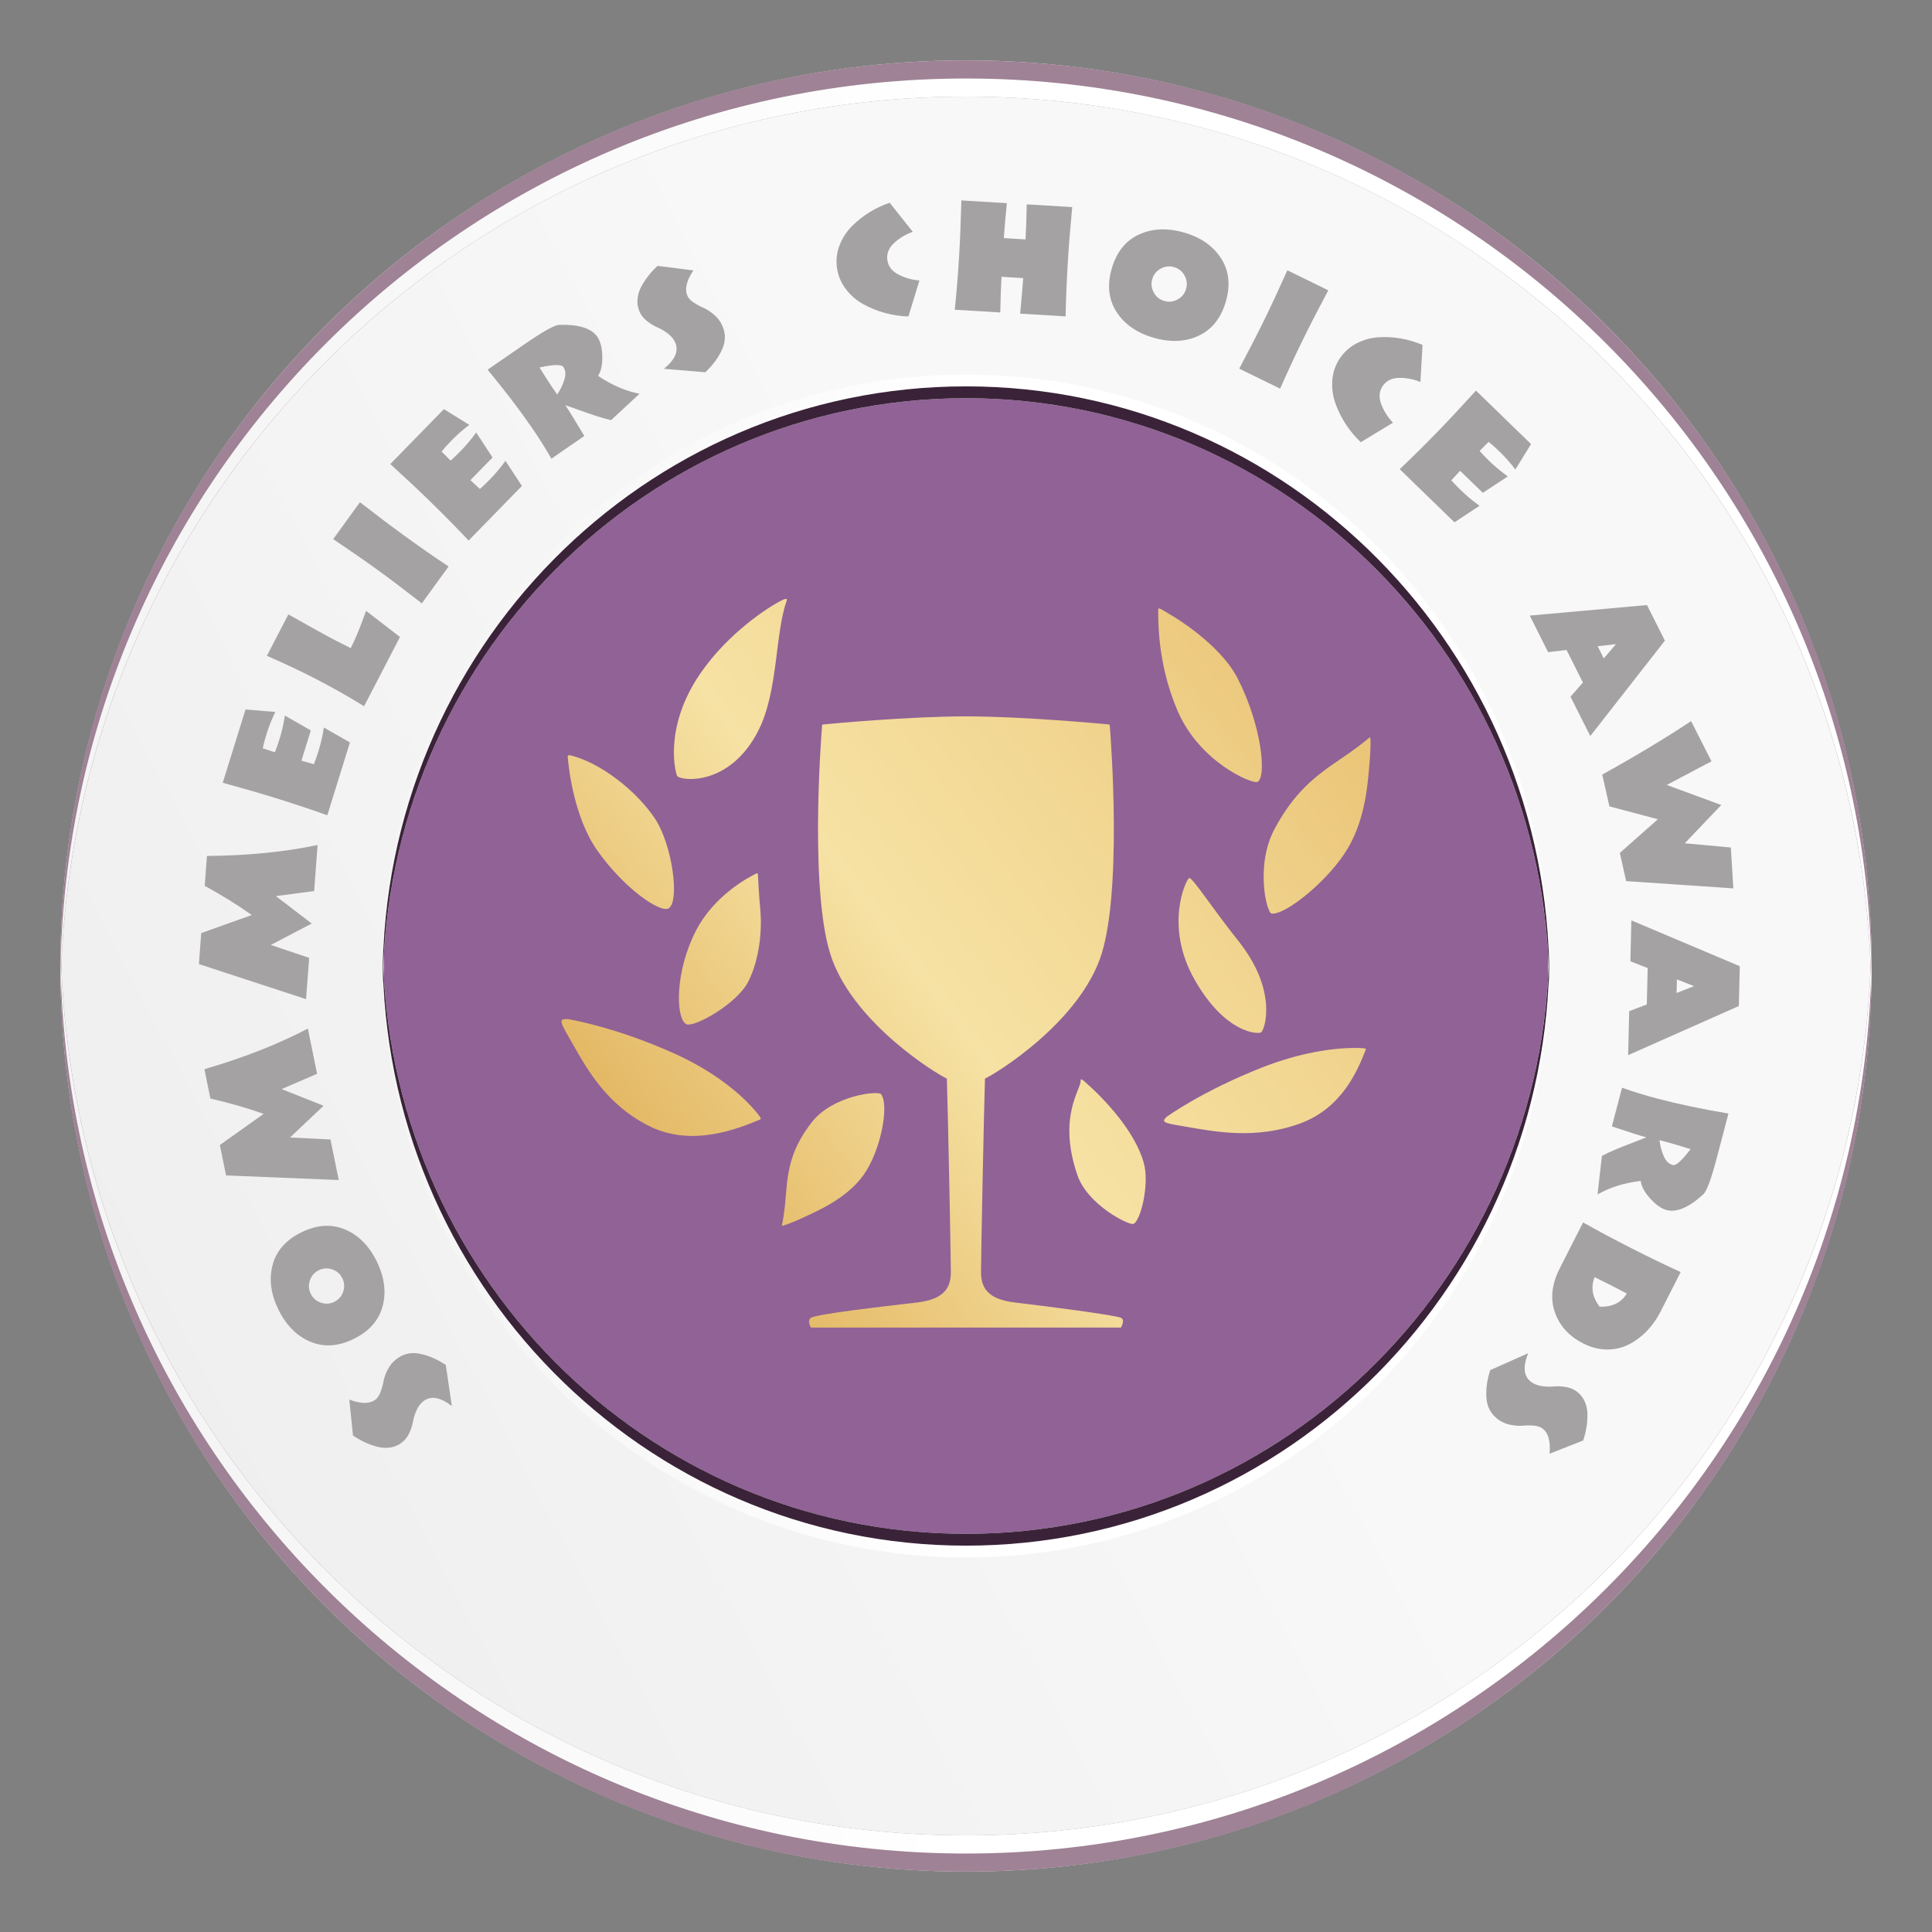 <?xml version="1.0" encoding="utf-8"?>
<!-- Generator: Adobe Illustrator 18.1.1, SVG Export Plug-In . SVG Version: 6.00 Build 0)  -->
<svg version="1.1" id="Layer_1" xmlns="http://www.w3.org/2000/svg" xmlns:xlink="http://www.w3.org/1999/xlink" x="0px" y="0px"
	 viewBox="0 0 256 256" enable-background="new 0 0 256 256" xml:space="preserve">
<rect x="0" y="0" width="256" height="256" fill="#808080" stroke="none"/>
<g>
	<linearGradient id="SVGID_1_" gradientUnits="userSpaceOnUse" x1="268.439" y1="53.995" x2="19.825" y2="185.001">
		<stop  offset="0.083" style="stop-color:#F8F8F8"/>
		<stop  offset="0.494" style="stop-color:#F8F8F8"/>
		<stop  offset="1" style="stop-color:#EFEFEF"/>
	</linearGradient>
	<circle fill="url(#SVGID_1_)" cx="128" cy="127.999" r="120"/>
	<g>
		<g>
			<path fill="#9F8295" d="M128,243.201c65.469,0,118.656-52.437,119.939-117.6c0.017,0.802,0.061,1.596,0.061,2.401
				c0,66.275-53.725,120-120,120c-66.273,0-120-53.725-120-120c0-0.805,0.045-1.599,0.061-2.401
				C9.345,190.763,62.532,243.201,128,243.201z"/>
			<linearGradient id="SVGID_2_" gradientUnits="userSpaceOnUse" x1="8" y1="185.001" x2="248" y2="185.001">
				<stop  offset="0.083" style="stop-color:#F5F5F5"/>
				<stop  offset="0.494" style="stop-color:#FFFFFF"/>
			</linearGradient>
			<path fill="url(#SVGID_2_)" d="M128,243.201c65.871,0,119.322-53.08,119.969-118.799
				c0.005,0.402,0.031,0.799,0.031,1.201c0,66.275-53.725,120-120,120c-66.273,0-120-53.725-120-120
				c0-0.402,0.026-0.799,0.032-1.201C8.678,190.12,62.129,243.201,128,243.201z"/>
		</g>
		<g>
			<path fill="#9F8295" d="M128,12.802c65.469,0,118.656,52.437,119.939,117.601c0.017-0.802,0.061-1.596,0.061-2.401
				c0-66.275-53.725-120-120-120c-66.273,0-120,53.725-120,120c0,0.805,0.045,1.599,0.061,2.401
				C9.345,65.239,62.532,12.802,128,12.802z"/>
			<linearGradient id="SVGID_3_" gradientUnits="userSpaceOnUse" x1="8" y1="71.001" x2="248" y2="71.001">
				<stop  offset="0.083" style="stop-color:#F5F5F5"/>
				<stop  offset="0.494" style="stop-color:#FFFFFF"/>
			</linearGradient>
			<path fill="url(#SVGID_3_)" d="M128,12.802c65.871,0,119.322,53.08,119.969,118.799
				c0.005-0.402,0.031-0.799,0.031-1.2c0-66.275-53.725-120-120-120c-66.273,0-120,53.725-120,120
				c0,0.402,0.026,0.799,0.032,1.2C8.678,65.882,62.129,12.802,128,12.802z"/>
		</g>
	</g>
	<g>
		<path fill="#A4A2A2" d="M59.069,180.863l0.8,5.446c-1.518-1.178-2.765-1.401-3.733-0.672
			c-0.404,0.305-0.718,0.718-0.948,1.242c-0.23,0.523-0.384,1.021-0.465,1.492
			c-0.081,0.468-0.244,0.971-0.491,1.509c-0.244,0.535-0.579,0.962-1.003,1.282
			c-0.468,0.352-0.994,0.57-1.576,0.648c-0.579,0.079-1.163,0.035-1.748-0.128
			c-0.587-0.166-1.134-0.369-1.64-0.611c-0.506-0.241-1.003-0.529-1.494-0.861l-0.486-4.757
			c1.535,0.584,2.69,0.587,3.463,0.003c0.282-0.212,0.512-0.555,0.683-1.029c0.174-0.471,0.305-0.945,0.39-1.419
			c0.087-0.477,0.273-0.992,0.561-1.553c0.288-0.558,0.677-1.021,1.169-1.39c0.913-0.692,1.948-0.919,3.097-0.683
			C56.798,179.618,57.938,180.11,59.069,180.863z"/>
		<path fill="#A4A2A2" d="M36.125,167.604c0.5-1.878,1.774-3.318,3.821-4.318c2.047-1.003,3.966-1.128,5.76-0.381
			c1.791,0.747,3.198,2.16,4.219,4.245c1.018,2.082,1.274,4.065,0.768,5.943
			c-0.509,1.881-1.785,3.323-3.832,4.324c-2.044,1.003-3.963,1.122-5.757,0.358
			c-1.794-0.762-3.196-2.178-4.21-4.248C35.881,171.457,35.625,169.482,36.125,167.604z M44.025,168.203
			c-0.611-0.209-1.204-0.174-1.78,0.108c-0.576,0.282-0.968,0.727-1.178,1.34
			c-0.209,0.611-0.174,1.204,0.108,1.78s0.727,0.968,1.34,1.178c0.611,0.209,1.204,0.174,1.78-0.108
			s0.968-0.727,1.178-1.34c0.209-0.611,0.174-1.204-0.108-1.78C45.083,168.805,44.638,168.412,44.025,168.203z"/>
		<path fill="#A4A2A2" d="M40.794,136.292l1.221,5.993l-4.702,2.024l5.565,2.207l-4.449,4.207l5.359,0.265
			l1.096,5.373l-14.931-0.611l-0.82-4.03l5.798-4.126c-2.189-0.779-4.542-1.457-7.054-2.03l-0.791-3.89
			C32.29,140.153,36.861,138.359,40.794,136.292z"/>
		<path fill="#A4A2A2" d="M42.08,111.967l-0.454,6.1l-5.077,0.669l4.754,3.637l-5.423,2.838l5.085,1.713l-0.41,5.469
			l-14.198-4.649l0.305-4.103l6.702-2.393c-1.896-1.343-3.975-2.634-6.237-3.87l0.297-3.957
			C32.845,113.371,37.73,112.888,42.08,111.967z"/>
		<path fill="#A4A2A2" d="M36.483,94.338c-0.459,0.93-0.846,1.896-1.157,2.899c-0.218,0.704-0.39,1.343-0.512,1.919
			c0.36,0.125,0.898,0.299,1.617,0.523c0.221-0.573,0.422-1.154,0.605-1.739c0.317-1.018,0.552-2.059,0.712-3.123
			l3.437,1.971l-1.244,4.004c0.183,0.058,0.457,0.137,0.826,0.235c0.369,0.102,0.645,0.18,0.829,0.235
			c0.221-0.573,0.422-1.154,0.605-1.739c0.317-1.018,0.552-2.059,0.712-3.123l3.457,1.977l-3.001,9.65
			c-2.123-0.759-4.42-1.524-6.894-2.294c-1.916-0.596-4.234-1.268-6.958-2.015l3.018-9.709L36.483,94.338z"/>
		<path fill="#A4A2A2" d="M48.505,80.942l4.495,3.463l-4.76,9.174c-1.974-1.227-4.082-2.419-6.324-3.582
			c-1.96-1.018-4.146-2.053-6.551-3.099l2.847-5.487c3.018,1.707,5.048,2.829,6.089,3.37
			c0.241,0.125,0.605,0.308,1.085,0.549c0.483,0.244,0.843,0.427,1.087,0.552
			C47.057,84.757,47.735,83.112,48.505,80.942z"/>
		<path fill="#A4A2A2" d="M59.441,75.06l-3.544,4.885c-2.219-1.724-4.149-3.184-5.795-4.376
			c-1.625-1.178-3.608-2.556-5.949-4.135l3.542-4.888c2.219,1.727,4.146,3.181,5.78,4.364
			C55.574,72.435,57.56,73.816,59.441,75.06z"/>
		<path fill="#A4A2A2" d="M62.186,56.3c-0.832,0.619-1.614,1.303-2.349,2.056c-0.515,0.526-0.957,1.018-1.326,1.477
			c0.262,0.276,0.663,0.675,1.201,1.201c0.457-0.413,0.901-0.837,1.329-1.276c0.744-0.762,1.428-1.579,2.056-2.454
			l2.166,3.315l-2.931,3.004c0.137,0.131,0.346,0.329,0.628,0.584c0.285,0.256,0.494,0.454,0.631,0.584
			c0.457-0.41,0.901-0.835,1.329-1.274c0.744-0.762,1.431-1.579,2.056-2.454l2.181,3.329l-7.063,7.231
			c-1.541-1.64-3.242-3.364-5.094-5.176c-1.436-1.401-3.198-3.053-5.283-4.957l7.103-7.275L62.186,56.3z"/>
		<path fill="#A4A2A2" d="M84.746,52.169l-3.774,3.501c-0.631-0.145-1.274-0.323-1.925-0.538
			c-0.651-0.212-1.407-0.474-2.268-0.782c-0.861-0.311-1.483-0.529-1.873-0.66c0.381,0.549,1.218,1.91,2.518,4.079
			l-4.361,3.009c-0.773-1.358-1.654-2.753-2.646-4.193c-1.64-2.378-3.579-4.911-5.812-7.598l5.001-3.448
			c2.37-1.634,3.876-2.469,4.518-2.498c2.57-0.067,4.245,0.462,5.019,1.585
			c0.419,0.605,0.64,1.471,0.663,2.599s-0.166,1.989-0.567,2.579C81.109,51.052,82.943,51.84,84.746,52.169z
			 M74.645,48.624c-0.247-0.358-1.303-0.337-3.161,0.067c0.913,1.442,1.465,2.306,1.657,2.585l0.686,0.994
			c0.401-0.576,0.712-1.212,0.942-1.916C74.997,49.651,74.953,49.075,74.645,48.624z"/>
		<path fill="#A4A2A2" d="M93.457,49.325l-5.484-0.454c1.492-1.212,1.989-2.376,1.497-3.483
			c-0.203-0.462-0.535-0.864-0.994-1.207c-0.457-0.34-0.904-0.605-1.346-0.788c-0.439-0.186-0.893-0.459-1.358-0.82
			c-0.468-0.36-0.808-0.782-1.024-1.268c-0.238-0.538-0.332-1.096-0.276-1.681
			c0.055-0.584,0.23-1.143,0.52-1.675c0.294-0.535,0.616-1.021,0.965-1.46c0.352-0.439,0.741-0.858,1.175-1.259
			l4.745,0.602c-0.916,1.364-1.181,2.486-0.785,3.373c0.142,0.323,0.424,0.622,0.846,0.898
			c0.422,0.276,0.852,0.509,1.297,0.701c0.442,0.192,0.904,0.491,1.381,0.898c0.48,0.407,0.843,0.89,1.093,1.451
			c0.465,1.047,0.454,2.105-0.035,3.172C95.187,47.394,94.446,48.394,93.457,49.325z"/>
		<path fill="#A4A2A2" d="M121.83,37.165l-1.462,4.771c-1.024-0.032-2.044-0.183-3.062-0.457
			c-1.021-0.273-1.989-0.663-2.908-1.169c-0.919-0.506-1.698-1.181-2.338-2.027s-1.029-1.797-1.166-2.849
			c-0.131-1.003-0.012-1.977,0.352-2.925c0.363-0.948,0.898-1.782,1.602-2.501
			c0.707-0.715,1.489-1.34,2.346-1.873c0.861-0.532,1.756-0.954,2.692-1.271l3.062,3.853
			c-0.936,0.329-1.759,0.82-2.471,1.477c-0.712,0.657-1.012,1.404-0.904,2.245c0.111,0.837,0.599,1.483,1.471,1.934
			C119.914,36.825,120.841,37.087,121.83,37.165z"/>
		<path fill="#A4A2A2" d="M141.201,41.922l-6.025-0.363c0.148-1.576,0.285-3.146,0.407-4.71l-2.881-0.174
			c-0.081,1.567-0.134,3.143-0.16,4.725l-6.027-0.36c0.233-2.242,0.424-4.655,0.582-7.243
			c0.119-2,0.218-4.414,0.291-7.24l6.025,0.363c-0.16,1.55-0.294,3.091-0.401,4.629l2.881,0.174
			c0.079-1.541,0.131-3.088,0.154-4.644l6.027,0.36c-0.268,2.815-0.459,5.222-0.579,7.223
			C141.337,37.249,141.241,39.669,141.201,41.922z"/>
		<path fill="#A4A2A2" d="M161.795,34.223c1.056,1.634,1.268,3.544,0.634,5.731c-0.634,2.189-1.829,3.696-3.585,4.524
			c-1.759,0.826-3.754,0.916-5.981,0.273c-2.227-0.645-3.867-1.785-4.92-3.425
			c-1.053-1.64-1.262-3.553-0.631-5.743c0.634-2.187,1.835-3.69,3.606-4.507
			c1.768-0.814,3.76-0.901,5.975-0.262C159.109,31.455,160.743,32.592,161.795,34.223z M156.047,39.675
			c0.564-0.311,0.936-0.776,1.114-1.393c0.18-0.616,0.113-1.207-0.201-1.771
			c-0.311-0.567-0.776-0.939-1.39-1.117c-0.616-0.177-1.207-0.111-1.774,0.201s-0.939,0.776-1.117,1.393
			c-0.177,0.616-0.111,1.207,0.201,1.771c0.314,0.567,0.776,0.939,1.393,1.117
			C154.89,40.053,155.48,39.986,156.047,39.675z"/>
		<path fill="#A4A2A2" d="M169.625,51.5l-5.42-2.652c1.32-2.483,2.428-4.638,3.321-6.461
			c0.881-1.803,1.899-3.992,3.056-6.571l5.423,2.655c-1.323,2.483-2.428,4.629-3.315,6.443
			C171.55,47.24,170.53,49.438,169.625,51.5z"/>
		<path fill="#A4A2A2" d="M184.574,56.01l-4.268,2.585c-0.741-0.704-1.401-1.497-1.98-2.381
			c-0.579-0.881-1.041-1.817-1.39-2.806c-0.349-0.992-0.48-2.015-0.393-3.071
			c0.084-1.056,0.427-2.024,1.029-2.902c0.57-0.835,1.306-1.483,2.21-1.948c0.904-0.462,1.858-0.73,2.861-0.794
			c1.003-0.067,2.003-0.012,2.998,0.163c0.994,0.177,1.945,0.459,2.852,0.849l-0.282,4.911
			c-0.916-0.378-1.858-0.558-2.826-0.544c-0.968,0.015-1.692,0.372-2.169,1.07s-0.541,1.506-0.192,2.422
			C183.373,54.48,183.887,55.294,184.574,56.01z"/>
		<path fill="#A4A2A2" d="M200.792,62.214c-0.619-0.829-1.306-1.611-2.062-2.341c-0.526-0.515-1.021-0.957-1.48-1.326
			c-0.276,0.265-0.675,0.666-1.198,1.207c0.413,0.457,0.837,0.898,1.279,1.326
			c0.762,0.741,1.585,1.422,2.46,2.047l-3.309,2.175l-3.009-2.919c-0.134,0.137-0.329,0.346-0.584,0.631
			c-0.256,0.282-0.451,0.491-0.584,0.631c0.413,0.457,0.84,0.898,1.279,1.326c0.765,0.741,1.585,1.422,2.463,2.047
			l-3.326,2.189l-7.252-7.039c1.637-1.547,3.355-3.251,5.161-5.112c1.396-1.439,3.044-3.204,4.943-5.298l7.295,7.083
			L200.792,62.214z"/>
		<path fill="#A4A2A2" d="M210.722,97.528l-2.62-5.21l1.643-1.878l-2.169-4.315l-2.442,0.288l-2.434-4.844
			l15.533-1.396l2.373,4.716L210.722,97.528z M212.51,87.24l1.617-1.89l-2.425,0.279L212.51,87.24z"/>
		<path fill="#A4A2A2" d="M229.677,117.715l-14.204-0.965l-0.837-3.733l5.039-4.463l-6.423-1.707l-0.945-4.213
			c4.414-2.442,8.339-4.803,11.77-7.083l2.704,5.327l-5.926,3.131l7.223,2.658l-4.838,5.071l6.103,0.561
			L229.677,117.715z"/>
		<path fill="#A4A2A2" d="M215.738,139.813l0.14-5.83l2.332-0.887l0.116-4.827l-2.291-0.893l0.128-5.42
			l14.367,6.071l-0.125,5.277L215.738,139.813z M222.155,131.576l2.314-0.907l-2.271-0.896L222.155,131.576z"/>
		<path fill="#A4A2A2" d="M211.681,158.274l0.582-5.114c0.573-0.302,1.175-0.584,1.808-0.846
			c0.634-0.265,1.378-0.561,2.23-0.887c0.855-0.326,1.471-0.564,1.852-0.721
			c-0.648-0.169-2.172-0.651-4.571-1.451l1.346-5.126c1.468,0.526,3.047,1.012,4.737,1.454
			c2.797,0.733,5.917,1.39,9.363,1.968l-1.544,5.879c-0.73,2.783-1.329,4.396-1.797,4.838
			c-1.905,1.727-3.518,2.419-4.838,2.073c-0.712-0.186-1.445-0.701-2.198-1.541
			c-0.753-0.837-1.169-1.614-1.25-2.326C215.171,156.75,213.266,157.349,211.681,158.274z M221.655,154.374
			c0.422,0.111,1.204-0.593,2.352-2.111c-1.634-0.5-2.614-0.791-2.945-0.878l-1.166-0.305
			c0.07,0.695,0.25,1.384,0.538,2.064C220.718,153.825,221.125,154.235,221.655,154.374z"/>
		<path fill="#A4A2A2" d="M209.788,178.013c-1.887-0.96-3.14-2.338-3.763-4.141
			c-0.622-1.8-0.404-3.739,0.654-5.818l3.088-6.074c1.963,1.105,4.1,2.245,6.408,3.419
			c2.297,1.169,4.472,2.219,6.522,3.155l-2.669,5.254c-0.497,0.971-1.105,1.829-1.826,2.57
			c-0.721,0.744-1.521,1.335-2.396,1.78c-0.875,0.442-1.835,0.66-2.881,0.657
			C211.879,178.813,210.832,178.543,209.788,178.013z M211.96,173.149c1.678,0.044,2.879-0.541,3.6-1.75
			c-0.384-0.209-0.957-0.509-1.724-0.898l-0.782-0.398c-0.779-0.395-1.367-0.686-1.762-0.872
			C210.766,170.567,210.987,171.875,211.96,173.149z"/>
		<path fill="#A4A2A2" d="M197.463,181.546l5.03-2.236c-0.727,1.782-0.605,3.041,0.358,3.777
			c0.401,0.308,0.884,0.5,1.451,0.582c0.564,0.079,1.085,0.096,1.561,0.046c0.474-0.049,1.003-0.029,1.585,0.064
			s1.085,0.302,1.506,0.625c0.465,0.355,0.814,0.802,1.047,1.34c0.233,0.538,0.349,1.111,0.346,1.721
			c0,0.608-0.049,1.186-0.145,1.742c-0.096,0.552-0.238,1.108-0.427,1.669l-4.452,1.748
			c0.151-1.634-0.157-2.748-0.927-3.335c-0.282-0.215-0.672-0.343-1.175-0.384
			c-0.5-0.041-0.992-0.038-1.474,0.009c-0.48,0.044-1.026,0.003-1.643-0.125
			c-0.616-0.125-1.166-0.375-1.654-0.747c-0.91-0.698-1.407-1.631-1.492-2.803
			C196.876,184.07,197.044,182.837,197.463,181.546z"/>
	</g>
	<circle fill="#916296" cx="128.003" cy="128.002" r="77.138"/>
	<g>
		<g>
			<linearGradient id="SVGID_4_" gradientUnits="userSpaceOnUse" x1="-18.02" y1="237.142" x2="200.804" y2="70.178">
				<stop  offset="0.006" style="stop-color:#E2C48E"/>
				<stop  offset="0.333" style="stop-color:#D19028"/>
				<stop  offset="0.565" style="stop-color:#EDCD84"/>
				<stop  offset="0.642" style="stop-color:#F6E2A4"/>
				<stop  offset="0.751" style="stop-color:#F2D793"/>
				<stop  offset="0.967" style="stop-color:#E5B966"/>
				<stop  offset="1" style="stop-color:#E4B45F"/>
			</linearGradient>
			<path fill="url(#SVGID_4_)" d="M100.427,115.876c-0.007-0.144-0.075-0.193-0.196-0.136
				c-0.98,0.468-5.596,2.865-8.027,7.606c-2.73,5.324-2.719,11.393-1.32,12.339
				c0.917,0.62,6.799-2.656,8.285-5.649c1.469-2.959,1.822-6.749,1.581-9.41
				C100.553,118.455,100.456,116.515,100.427,115.876z M89.393,139.617c-8.155-3.674-14.238-4.592-14.238-4.592
				c-1.233-0.003-0.945,0.383,0.822,3.466c1.772,3.092,4.443,7.99,10.163,10.774
				c5.591,2.721,11.52,0.351,14.604-0.937c0.071-0.029,0.152-0.116-0.212-0.58
				C98.205,144.793,94.254,141.807,89.393,139.617z M114.374,155.762c2.34-3.228,3.473-9.279,2.381-10.769
				c-0.378-0.515-6.393,0.164-9.145,3.655c-2.752,3.491-3.226,6.314-3.476,9.701
				c-0.143,1.939-0.392,3.437-0.532,4.046c-0.031,0.134,1.429-0.396,2.862-1.077
				C108.106,160.54,112.097,158.902,114.374,155.762z M100.493,96.794c2.636-5.201,2.189-12.859,3.741-17.166
				c0.092-0.256,0.061-0.432-0.712-0.046c-1.693,0.847-7.013,4.268-10.707,9.632
				c-5.028,7.302-3.249,13.447-3.073,13.625C90.424,103.53,96.776,104.127,100.493,96.794z M88.606,120.352
				c1.485-0.92,0.483-8.399-1.808-11.862c-2.474-3.741-7.276-7.448-11.184-8.397
				c-0.305-0.074-0.404,0.011-0.39,0.178c0.112,1.379,0.793,7.979,3.924,12.429
				C82.66,117.692,87.495,121.04,88.606,120.352z M148.529,174.616c-0.772-0.361-9.771-1.52-14.073-2.033
				c-3.667-0.437-4.466-2.019-4.466-4.045c0-2.026,0.39-21.701,0.524-25.619
				c1.363-0.615,11.936-7.069,15.178-15.714c3.096-8.257,1.51-29.206,1.361-31.069
				c-0.007-0.087-0.053-0.137-0.137-0.145c-1.246-0.119-11.448-1.068-18.919-1.068h-0.013
				c-7.471,0-17.673,0.95-18.919,1.068c-0.083,0.008-0.13,0.058-0.137,0.145
				c-0.148,1.863-1.734,22.812,1.362,31.069c3.241,8.645,13.81,15.099,15.173,15.714
				c0.135,3.917,0.529,23.593,0.529,25.619c0,2.026-0.799,3.608-4.465,4.045
				c-4.303,0.513-13.315,1.524-14.073,2.033c-0.561,0.376,0,1.296,0,1.296h41.075
				C148.529,175.912,149.141,174.903,148.529,174.616z M181.517,97.682c-0.574,0.502-2.019,1.642-3.957,2.941
				c-3.384,2.269-6.108,4.423-8.678,9.224c-2.571,4.801-1.055,11.142-0.387,11.207
				c1.932,0.188,7.726-4.544,10.178-8.782c2.385-4.122,2.597-9.038,2.793-11.123
				C181.637,99.329,181.643,97.572,181.517,97.682z M167.18,141.468c-7.992,3.158-12.601,6.523-12.601,6.523
				c-0.798,0.783-0.326,0.813,3.104,1.395c3.439,0.583,8.802,1.594,14.56-0.507
				c5.63-2.054,7.698-7.139,8.732-9.816c0.023-0.061,0.013-0.162-0.567-0.186
				C176.713,138.722,171.946,139.585,167.18,141.468z M157.57,116.353c-0.407,0.163-3.348,6.296,0.725,13.464
				c4.073,7.168,8.429,7.238,8.805,6.981c0.493-0.337,2.263-5.495-2.997-12.103
				C160.437,120.089,157.977,116.19,157.57,116.353z M166.606,103.614c1.25-0.524,0.623-7.424-2.628-13.747
				c-2.347-4.565-8.497-8.189-8.768-8.346c-1.572-0.908-1.788-1.197-1.741-0.546
				c0.04,0.562-0.261,6.663,2.566,13.213C158.989,101.037,165.921,103.902,166.606,103.614z M143.654,143.255
				c-0.386-0.336-0.486-0.273-0.468-0.06c0.096,1.123-3.096,4.728-0.421,12.533
				c1.34,3.909,6.798,6.658,7.416,6.446c0.912-0.312,2.194-5.216,1.363-8.134
				C150.363,149.893,146.396,145.643,143.654,143.255z"/>
		</g>
	</g>
	<g>
		<g>
			<linearGradient id="SVGID_5_" gradientUnits="userSpaceOnUse" x1="50.711" y1="166.403" x2="205.289" y2="166.403">
				<stop  offset="0.083" style="stop-color:#F5F5F5"/>
				<stop  offset="0.494" style="stop-color:#FFFFFF"/>
			</linearGradient>
			<path fill="url(#SVGID_5_)" d="M128,203.238c42.167,0,76.423-34.247,77.249-76.805
				c0.011,0.524,0.039,1.042,0.039,1.568c0,43.284-34.603,78.372-77.289,78.372
				c-42.685,0-77.289-35.088-77.289-78.372c0-0.526,0.029-1.044,0.04-1.568
				C51.577,168.991,85.834,203.238,128,203.238z"/>
			<path fill="#3A2338" d="M128,203.238c42.426,0,76.852-34.667,77.269-77.588c0.003,0.262,0.02,0.522,0.02,0.784
				c0,43.284-34.603,78.372-77.289,78.372c-42.685,0-77.289-35.088-77.289-78.372c0-0.263,0.017-0.522,0.02-0.784
				C51.148,168.571,85.574,203.238,128,203.238z"/>
		</g>
		<g>
			<linearGradient id="SVGID_6_" gradientUnits="userSpaceOnUse" x1="50.711" y1="89.599" x2="205.289" y2="89.599">
				<stop  offset="0.083" style="stop-color:#F5F5F5"/>
				<stop  offset="0.494" style="stop-color:#FFFFFF"/>
			</linearGradient>
			<path fill="url(#SVGID_6_)" d="M128,52.764c42.167,0,76.423,34.247,77.249,76.805
				c0.011-0.524,0.039-1.042,0.039-1.568c0-43.284-34.603-78.372-77.289-78.372
				c-42.685,0-77.289,35.088-77.289,78.372c0,0.526,0.029,1.044,0.04,1.568C51.577,87.01,85.834,52.764,128,52.764z"
				/>
			<path fill="#3A2338" d="M128,52.764c42.426,0,76.852,34.667,77.269,77.588c0.003-0.262,0.02-0.521,0.02-0.784
				c0-43.284-34.603-78.372-77.289-78.372c-42.685,0-77.289,35.088-77.289,78.372c0,0.263,0.017,0.522,0.02,0.784
				C51.148,87.431,85.574,52.764,128,52.764z"/>
		</g>
	</g>
</g>
</svg>
